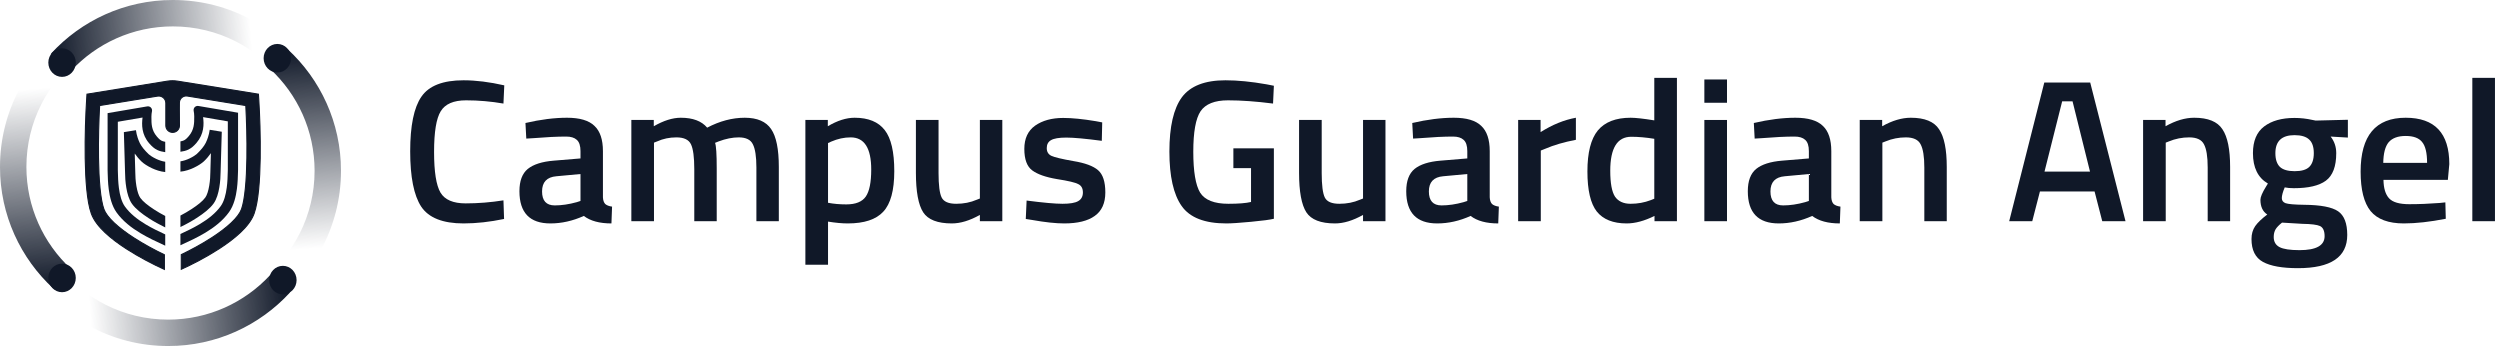<svg width="289" height="40" viewBox="0 0 289 40" fill="none" xmlns="http://www.w3.org/2000/svg">
<path fill-rule="evenodd" clip-rule="evenodd" d="M32.727 9.333C29.792 5.514 25.177 3.052 19.987 3.052C15.341 3.052 11.155 5.025 8.223 8.18L5.908 6.187C9.402 2.384 14.416 0 19.987 0C26.558 0 32.355 3.316 35.794 8.366L32.727 9.333Z" fill="url(#paint0_linear_2882_1590)"/>
<path fill-rule="evenodd" clip-rule="evenodd" d="M30.084 32.488C33.904 29.552 36.366 24.937 36.366 19.747C36.366 15.1 34.392 10.915 31.238 7.982L33.23 5.668C37.034 9.161 39.418 14.176 39.418 19.747C39.418 26.318 36.102 32.115 31.051 35.555L30.084 32.488Z" fill="url(#paint1_linear_2882_1590)"/>
<path fill-rule="evenodd" clip-rule="evenodd" d="M6.703 30.668C9.639 34.487 14.253 36.948 19.442 36.948C24.088 36.948 28.273 34.975 31.205 31.823L33.52 33.815C30.026 37.617 25.013 40 19.442 40C12.872 40 7.076 36.684 3.636 31.635L6.703 30.668Z" fill="url(#paint2_linear_2882_1590)"/>
<path fill-rule="evenodd" clip-rule="evenodd" d="M9.334 6.555C5.514 9.491 3.052 14.106 3.052 19.296C3.052 23.943 5.026 28.128 8.18 31.061L6.187 33.375C2.384 29.882 -3.71899e-07 24.867 -6.15434e-07 19.296C-9.02672e-07 12.725 3.316 6.928 8.367 3.488L9.334 6.555Z" fill="url(#paint3_linear_2882_1590)"/>
<ellipse cx="32.062" cy="6.731" rx="1.587" ry="1.651" fill="#101828"/>
<ellipse cx="7.173" cy="7.237" rx="1.587" ry="1.651" fill="#101828"/>
<ellipse cx="7.173" cy="32.129" rx="1.587" ry="1.651" fill="#101828"/>
<ellipse cx="32.699" cy="32.381" rx="1.587" ry="1.651" fill="#101828"/>
<path d="M20.957 31.128V29.436C22.037 28.918 23.309 28.238 24.483 27.478C25.334 26.927 26.116 26.346 26.731 25.765C27.357 25.174 27.756 24.634 27.921 24.177C28.112 23.648 28.262 22.813 28.366 21.756C28.469 20.714 28.522 19.509 28.541 18.268C28.575 16.102 28.503 13.86 28.416 12.251L28.413 12.2L28.363 12.192L21.661 11.101C21.18 11.022 20.742 11.39 20.738 11.876L20.733 12.57L20.733 12.571L20.745 14.517C20.748 14.951 20.395 15.305 19.958 15.305C19.523 15.305 19.171 14.954 19.171 14.522L19.171 11.92C19.171 11.413 18.714 11.028 18.213 11.11L11.567 12.192L11.516 12.2L11.514 12.251C11.426 13.86 11.355 16.102 11.388 18.268C11.407 19.509 11.461 20.714 11.563 21.756C11.667 22.813 11.817 23.648 12.008 24.177C12.174 24.634 12.573 25.174 13.198 25.765C13.814 26.346 14.595 26.927 15.446 27.478C16.631 28.245 17.916 28.93 19.003 29.451V31.142C17.748 30.573 16.108 29.733 14.607 28.762C13.71 28.181 12.845 27.543 12.139 26.875C11.443 26.218 10.845 25.481 10.56 24.695C10.302 23.98 10.138 22.989 10.031 21.905C9.923 20.806 9.869 19.556 9.849 18.292C9.81 15.763 9.911 13.141 10.016 11.495L10.055 10.887L19.343 9.383C19.738 9.319 20.142 9.319 20.538 9.383L29.874 10.887L29.913 11.495C30.018 13.141 30.119 15.763 30.08 18.292C30.061 19.556 30.006 20.806 29.898 21.905C29.791 22.989 29.628 23.98 29.369 24.695C29.085 25.481 28.487 26.218 27.791 26.875C27.084 27.543 26.22 28.181 25.323 28.762C23.834 29.725 22.208 30.56 20.957 31.128Z" fill="#101828" stroke="#101828" stroke-width="0.127"/>
<path fill-rule="evenodd" clip-rule="evenodd" d="M17.568 12.865C17.633 12.527 17.355 12.241 17.016 12.299L12.438 13.078V19.657L12.438 19.667C12.441 19.745 12.443 19.837 12.445 19.939L12.445 19.939L12.445 19.939L12.445 19.939C12.457 20.42 12.474 21.137 12.57 21.879C12.685 22.766 12.923 23.792 13.474 24.559C14.198 25.568 15.207 26.339 16.229 26.951C17.152 27.505 18.119 27.949 18.933 28.323L19.1 28.399V27.097C18.37 26.76 17.587 26.386 16.837 25.936C15.885 25.365 15.028 24.694 14.436 23.869C14.061 23.347 13.852 22.563 13.744 21.727C13.656 21.054 13.641 20.413 13.629 19.93C13.626 19.824 13.624 19.726 13.621 19.637V14.076L16.479 13.586C16.372 14.411 16.362 15.535 17.238 16.557C17.534 16.903 17.816 17.165 18.182 17.34C18.464 17.475 18.765 17.543 19.1 17.591V16.392C18.917 16.359 18.795 16.322 18.693 16.273C18.541 16.2 18.387 16.079 18.137 15.787C17.502 15.046 17.503 14.284 17.505 13.581L17.505 13.471C17.505 13.248 17.533 13.052 17.568 12.865ZM19.1 18.698C18.75 18.648 18.387 18.524 18.055 18.368C17.617 18.162 17.3 17.933 17.2 17.838C16.734 17.394 16.386 16.982 16.17 16.557C16.062 16.346 15.96 16.059 15.912 15.914C15.804 15.584 15.777 15.422 15.718 15.069L15.715 15.049L14.319 15.275L14.456 19.929C14.456 20.386 14.492 21.048 14.602 21.705C14.709 22.343 14.901 23.069 15.265 23.574C15.697 24.171 16.407 24.712 17.159 25.204C17.776 25.608 18.453 25.979 19.1 26.289V24.966C18.658 24.736 18.216 24.482 17.807 24.214C17.093 23.747 16.528 23.301 16.225 22.881C16.028 22.609 15.871 22.113 15.769 21.509C15.672 20.926 15.639 20.327 15.639 19.92V19.911L15.576 17.75C15.796 18.066 16.064 18.39 16.384 18.695C16.603 18.903 17.037 19.197 17.551 19.439C17.988 19.644 18.531 19.835 19.1 19.889V18.698Z" fill="#101828"/>
<path fill-rule="evenodd" clip-rule="evenodd" d="M22.389 12.818C22.325 12.48 22.602 12.194 22.941 12.252L27.52 13.031V19.61L27.519 19.62C27.517 19.699 27.514 19.79 27.512 19.892L27.512 19.892L27.512 19.892L27.512 19.892C27.5 20.373 27.483 21.09 27.387 21.832C27.272 22.719 27.034 23.745 26.483 24.512C25.759 25.522 24.75 26.292 23.729 26.905C22.805 27.458 21.838 27.902 21.024 28.276L20.857 28.353V27.05C21.587 26.713 22.37 26.339 23.12 25.89C24.072 25.318 24.929 24.647 25.521 23.822C25.896 23.3 26.105 22.516 26.213 21.68C26.301 21.007 26.316 20.366 26.328 19.883C26.331 19.777 26.333 19.68 26.336 19.59V14.029L23.478 13.539C23.585 14.365 23.595 15.488 22.719 16.511C22.423 16.856 22.141 17.118 21.775 17.293C21.493 17.428 21.192 17.497 20.857 17.544V16.345C21.04 16.312 21.162 16.275 21.264 16.226C21.416 16.153 21.57 16.032 21.82 15.74C22.456 14.999 22.454 14.238 22.452 13.534L22.452 13.425C22.452 13.201 22.424 13.005 22.389 12.818ZM20.857 18.651C21.207 18.601 21.57 18.477 21.902 18.321C22.34 18.115 22.657 17.886 22.757 17.791C23.223 17.347 23.571 16.935 23.787 16.511C23.895 16.299 23.997 16.012 24.045 15.867C24.153 15.537 24.18 15.376 24.239 15.022L24.242 15.002L25.638 15.229L25.502 19.882C25.501 20.34 25.465 21.001 25.355 21.658C25.248 22.296 25.056 23.022 24.692 23.527C24.26 24.124 23.55 24.665 22.798 25.157C22.181 25.561 21.504 25.933 20.857 26.242V24.919C21.299 24.689 21.741 24.435 22.15 24.167C22.864 23.7 23.429 23.254 23.732 22.834C23.929 22.562 24.086 22.067 24.188 21.462C24.285 20.879 24.318 20.28 24.318 19.873V19.864L24.381 17.703C24.161 18.02 23.893 18.343 23.573 18.648C23.354 18.856 22.92 19.15 22.406 19.392C21.969 19.598 21.426 19.788 20.857 19.843V18.651Z" fill="#101828"/>
<path d="M53.589 25.828C51.188 25.828 49.555 25.18 48.691 23.885C47.842 22.59 47.418 20.46 47.418 17.496C47.418 14.531 47.85 12.425 48.715 11.177C49.579 9.913 51.204 9.281 53.589 9.281C55.013 9.281 56.582 9.476 58.295 9.866L58.199 11.972C56.758 11.723 55.318 11.598 53.877 11.598C52.436 11.598 51.46 12.019 50.947 12.862C50.435 13.689 50.179 15.257 50.179 17.566C50.179 19.86 50.427 21.428 50.923 22.27C51.42 23.097 52.388 23.511 53.829 23.511C55.27 23.511 56.726 23.394 58.199 23.16L58.271 25.313C56.622 25.656 55.061 25.828 53.589 25.828Z" fill="#101828"/>
<path d="M69.699 17.472V22.808C69.715 23.152 69.803 23.409 69.963 23.581C70.139 23.737 70.403 23.838 70.755 23.885L70.683 25.828C69.306 25.828 68.242 25.539 67.49 24.962C66.209 25.539 64.92 25.828 63.624 25.828C61.239 25.828 60.046 24.587 60.046 22.106C60.046 20.921 60.366 20.062 61.007 19.532C61.663 19.001 62.663 18.682 64.008 18.572L67.105 18.315V17.472C67.105 16.848 66.961 16.411 66.673 16.162C66.401 15.912 65.993 15.787 65.449 15.787C64.424 15.787 63.144 15.85 61.607 15.975L60.839 16.021L60.743 14.219C62.487 13.813 64.088 13.611 65.545 13.611C67.017 13.611 68.074 13.923 68.714 14.547C69.37 15.155 69.699 16.131 69.699 17.472ZM64.32 20.375C63.216 20.468 62.663 21.053 62.663 22.13C62.663 23.206 63.152 23.745 64.128 23.745C64.928 23.745 65.777 23.62 66.673 23.37L67.105 23.23V20.117L64.32 20.375Z" fill="#101828"/>
<path d="M75.601 25.57H72.984V13.868H75.577V14.594C76.714 13.938 77.754 13.611 78.699 13.611C80.091 13.611 81.108 13.993 81.748 14.757C83.205 13.993 84.653 13.611 86.094 13.611C87.535 13.611 88.551 14.047 89.143 14.921C89.736 15.779 90.032 17.238 90.032 19.298V25.57H87.439V19.368C87.439 18.104 87.302 17.207 87.03 16.677C86.774 16.146 86.23 15.881 85.398 15.881C84.677 15.881 83.901 16.037 83.069 16.349L82.66 16.513C82.788 16.825 82.853 17.823 82.853 19.509V25.57H80.259V19.555C80.259 18.167 80.131 17.207 79.875 16.677C79.619 16.146 79.059 15.881 78.194 15.881C77.394 15.881 76.65 16.037 75.961 16.349L75.601 16.489V25.57Z" fill="#101828"/>
<path d="M93.102 30.602V13.868H95.696V14.594C96.8 13.938 97.832 13.611 98.793 13.611C100.378 13.611 101.538 14.086 102.274 15.038C103.011 15.975 103.379 17.558 103.379 19.789C103.379 22.005 102.955 23.565 102.106 24.47C101.274 25.375 99.905 25.828 98.001 25.828C97.344 25.828 96.584 25.757 95.72 25.617V30.602H93.102ZM98.337 15.881C97.584 15.881 96.832 16.045 96.08 16.372L95.72 16.536V23.44C96.36 23.565 97.064 23.628 97.832 23.628C98.921 23.628 99.673 23.323 100.09 22.715C100.506 22.106 100.714 21.069 100.714 19.602C100.714 17.121 99.921 15.881 98.337 15.881Z" fill="#101828"/>
<path d="M113.274 13.868H115.867V25.57H113.274V24.845C112.105 25.5 111.025 25.828 110.033 25.828C108.384 25.828 107.279 25.399 106.719 24.54C106.159 23.667 105.879 22.145 105.879 19.977V13.868H108.496V20C108.496 21.404 108.616 22.348 108.856 22.832C109.096 23.316 109.656 23.557 110.537 23.557C111.401 23.557 112.194 23.401 112.914 23.089L113.274 22.949V13.868Z" fill="#101828"/>
<path d="M127.368 16.279C125.479 16.029 124.11 15.904 123.262 15.904C122.413 15.904 121.821 16.006 121.485 16.209C121.165 16.396 121.005 16.7 121.005 17.121C121.005 17.543 121.181 17.839 121.533 18.011C121.901 18.182 122.749 18.385 124.078 18.619C125.423 18.838 126.375 19.189 126.935 19.672C127.496 20.156 127.776 21.014 127.776 22.247C127.776 23.479 127.368 24.384 126.551 24.962C125.751 25.539 124.574 25.828 123.022 25.828C122.045 25.828 120.813 25.695 119.324 25.43L118.58 25.313L118.676 23.183C120.596 23.433 121.981 23.557 122.829 23.557C123.678 23.557 124.278 23.456 124.63 23.253C124.998 23.05 125.183 22.715 125.183 22.247C125.183 21.779 125.006 21.459 124.654 21.287C124.318 21.1 123.494 20.905 122.181 20.702C120.885 20.484 119.932 20.148 119.324 19.696C118.716 19.243 118.412 18.416 118.412 17.215C118.412 16.014 118.828 15.116 119.66 14.523C120.508 13.931 121.589 13.634 122.902 13.634C123.926 13.634 125.183 13.759 126.671 14.008L127.416 14.149L127.368 16.279Z" fill="#101828"/>
<path d="M142.578 19.438V17.145H147.26V25.289C146.828 25.399 145.947 25.516 144.619 25.64C143.306 25.765 142.354 25.828 141.761 25.828C139.264 25.828 137.543 25.157 136.599 23.815C135.655 22.473 135.182 20.375 135.182 17.519C135.182 14.648 135.663 12.557 136.623 11.247C137.599 9.936 139.28 9.281 141.665 9.281C143.074 9.281 144.659 9.437 146.419 9.749L147.26 9.913L147.164 11.972C145.227 11.723 143.49 11.598 141.953 11.598C140.417 11.598 139.36 12.019 138.784 12.862C138.224 13.704 137.944 15.264 137.944 17.543C137.944 19.821 138.208 21.396 138.736 22.27C139.28 23.128 140.369 23.557 142.001 23.557C143.17 23.557 144.042 23.487 144.619 23.347V19.438H142.578Z" fill="#101828"/>
<path d="M157.567 13.868H160.16V25.57H157.567V24.845C156.399 25.5 155.318 25.828 154.326 25.828C152.677 25.828 151.572 25.399 151.012 24.54C150.452 23.667 150.172 22.145 150.172 19.977V13.868H152.789V20C152.789 21.404 152.909 22.348 153.149 22.832C153.389 23.316 153.95 23.557 154.83 23.557C155.694 23.557 156.487 23.401 157.207 23.089L157.567 22.949V13.868Z" fill="#101828"/>
<path d="M172.213 17.472V22.808C172.229 23.152 172.317 23.409 172.477 23.581C172.653 23.737 172.917 23.838 173.269 23.885L173.197 25.828C171.821 25.828 170.756 25.539 170.004 24.962C168.723 25.539 167.435 25.828 166.138 25.828C163.753 25.828 162.561 24.587 162.561 22.106C162.561 20.921 162.881 20.062 163.521 19.532C164.177 19.001 165.178 18.682 166.522 18.572L169.62 18.315V17.472C169.62 16.848 169.476 16.411 169.188 16.162C168.915 15.912 168.507 15.787 167.963 15.787C166.939 15.787 165.658 15.85 164.121 15.975L163.353 16.021L163.257 14.219C165.002 13.813 166.602 13.611 168.059 13.611C169.532 13.611 170.588 13.923 171.228 14.547C171.885 15.155 172.213 16.131 172.213 17.472ZM166.835 20.375C165.73 20.468 165.178 21.053 165.178 22.13C165.178 23.206 165.666 23.745 166.642 23.745C167.443 23.745 168.291 23.62 169.188 23.37L169.62 23.23V20.117L166.835 20.375Z" fill="#101828"/>
<path d="M175.498 25.57V13.868H178.092V15.272C179.452 14.414 180.813 13.86 182.173 13.611V16.162C180.797 16.427 179.62 16.77 178.644 17.192L178.116 17.402V25.57H175.498Z" fill="#101828"/>
<path d="M193.853 9V25.57H191.26V24.962C190.092 25.539 189.019 25.828 188.043 25.828C186.474 25.828 185.321 25.367 184.585 24.447C183.865 23.526 183.505 21.982 183.505 19.813C183.505 17.644 183.905 16.068 184.705 15.085C185.522 14.102 186.786 13.611 188.499 13.611C189.075 13.611 189.988 13.712 191.236 13.915V9H193.853ZM190.828 23.136L191.236 22.972V16.045C190.276 15.889 189.387 15.811 188.571 15.811C186.954 15.811 186.146 17.121 186.146 19.743C186.146 21.178 186.33 22.177 186.698 22.738C187.082 23.284 187.683 23.557 188.499 23.557C189.315 23.557 190.092 23.417 190.828 23.136Z" fill="#101828"/>
<path d="M197.024 25.57V13.868H199.641V25.57H197.024ZM197.024 11.879V9.187H199.641V11.879H197.024Z" fill="#101828"/>
<path d="M211.699 17.472V22.808C211.715 23.152 211.803 23.409 211.963 23.581C212.139 23.737 212.404 23.838 212.756 23.885L212.684 25.828C211.307 25.828 210.243 25.539 209.49 24.962C208.21 25.539 206.921 25.828 205.624 25.828C203.239 25.828 202.047 24.587 202.047 22.106C202.047 20.921 202.367 20.062 203.007 19.532C203.664 19.001 204.664 18.682 206.009 18.572L209.106 18.315V17.472C209.106 16.848 208.962 16.411 208.674 16.162C208.402 15.912 207.994 15.787 207.449 15.787C206.425 15.787 205.144 15.85 203.608 15.975L202.839 16.021L202.743 14.219C204.488 13.813 206.089 13.611 207.545 13.611C209.018 13.611 210.074 13.923 210.715 14.547C211.371 15.155 211.699 16.131 211.699 17.472ZM206.321 20.375C205.216 20.468 204.664 21.053 204.664 22.13C204.664 23.206 205.152 23.745 206.129 23.745C206.929 23.745 207.777 23.62 208.674 23.37L209.106 23.23V20.117L206.321 20.375Z" fill="#101828"/>
<path d="M217.602 25.57H214.985V13.868H217.578V14.594C218.746 13.938 219.851 13.611 220.891 13.611C222.492 13.611 223.581 14.055 224.157 14.945C224.749 15.818 225.045 17.27 225.045 19.298V25.57H222.452V19.368C222.452 18.104 222.308 17.207 222.02 16.677C221.748 16.146 221.179 15.881 220.315 15.881C219.499 15.881 218.714 16.037 217.962 16.349L217.602 16.489V25.57Z" fill="#101828"/>
<path d="M232.263 25.57L236.321 9.538H241.628L245.709 25.57H243.02L242.132 22.13H235.817L234.929 25.57H232.263ZM238.386 11.715L236.345 19.836H241.604L239.587 11.715H238.386Z" fill="#101828"/>
<path d="M250.359 25.57H247.741V13.868H250.335V14.594C251.503 13.938 252.608 13.611 253.648 13.611C255.249 13.611 256.337 14.055 256.914 14.945C257.506 15.818 257.802 17.27 257.802 19.298V25.57H255.209V19.368C255.209 18.104 255.065 17.207 254.777 16.677C254.504 16.146 253.936 15.881 253.072 15.881C252.255 15.881 251.471 16.037 250.719 16.349L250.359 16.489V25.57Z" fill="#101828"/>
<path d="M271.342 27.162C271.342 29.721 269.445 31 265.651 31C263.826 31 262.474 30.758 261.593 30.274C260.713 29.791 260.273 28.909 260.273 27.63C260.273 27.052 260.417 26.553 260.705 26.132C260.993 25.726 261.457 25.282 262.097 24.798C261.569 24.455 261.305 23.885 261.305 23.089C261.305 22.777 261.521 22.27 261.953 21.568L262.169 21.217C261.017 20.546 260.441 19.376 260.441 17.706C260.441 16.302 260.873 15.272 261.737 14.617C262.602 13.962 263.77 13.634 265.243 13.634C265.947 13.634 266.643 13.712 267.332 13.868L267.692 13.938L271.414 13.845V15.904L269.421 15.787C269.853 16.333 270.069 16.973 270.069 17.706C270.069 19.235 269.669 20.297 268.868 20.889C268.084 21.467 266.852 21.755 265.171 21.755C264.755 21.755 264.402 21.724 264.114 21.662C263.89 22.192 263.778 22.606 263.778 22.902C263.778 23.183 263.922 23.378 264.21 23.487C264.514 23.596 265.235 23.659 266.371 23.674C268.276 23.69 269.581 23.94 270.285 24.423C270.989 24.907 271.342 25.82 271.342 27.162ZM262.842 27.396C262.842 27.942 263.066 28.332 263.514 28.566C263.962 28.8 264.731 28.917 265.819 28.917C267.756 28.917 268.724 28.379 268.724 27.302C268.724 26.694 268.548 26.303 268.196 26.132C267.86 25.976 267.18 25.89 266.155 25.875L263.802 25.734C263.45 26.015 263.202 26.272 263.058 26.506C262.914 26.756 262.842 27.052 262.842 27.396ZM263.034 17.706C263.034 18.424 263.21 18.955 263.562 19.298C263.914 19.625 264.482 19.789 265.267 19.789C266.051 19.789 266.611 19.625 266.948 19.298C267.3 18.955 267.476 18.424 267.476 17.706C267.476 16.989 267.3 16.466 266.948 16.138C266.595 15.795 266.027 15.623 265.243 15.623C263.77 15.623 263.034 16.318 263.034 17.706Z" fill="#101828"/>
<path d="M282.012 23.464L282.684 23.394L282.732 25.289C280.907 25.648 279.29 25.828 277.882 25.828C276.105 25.828 274.824 25.352 274.04 24.4C273.272 23.448 272.888 21.927 272.888 19.836C272.888 15.686 274.624 13.611 278.098 13.611C281.459 13.611 283.14 15.397 283.14 18.97L282.972 20.796H275.529C275.545 21.763 275.761 22.473 276.177 22.925C276.593 23.378 277.37 23.604 278.506 23.604C279.643 23.604 280.811 23.557 282.012 23.464ZM280.571 18.83C280.571 17.675 280.379 16.872 279.995 16.419C279.627 15.951 278.994 15.717 278.098 15.717C277.202 15.717 276.545 15.959 276.129 16.443C275.729 16.926 275.521 17.722 275.505 18.83H280.571Z" fill="#101828"/>
<path d="M285.801 25.57V9H288.418V25.57H285.801Z" fill="#101828"/>
<defs>
<linearGradient id="paint0_linear_2882_1590" x1="5.889" y1="5.159" x2="32.196" y2="3.125" gradientUnits="userSpaceOnUse">
<stop stop-color="#101828"/>
<stop offset="0.878" stop-color="#101828" stop-opacity="0"/>
</linearGradient>
<linearGradient id="paint1_linear_2882_1590" x1="34.258" y1="5.648" x2="36.293" y2="31.956" gradientUnits="userSpaceOnUse">
<stop stop-color="#101828"/>
<stop offset="0.878" stop-color="#101828" stop-opacity="0"/>
</linearGradient>
<linearGradient id="paint2_linear_2882_1590" x1="33.539" y1="34.841" x2="7.234" y2="36.876" gradientUnits="userSpaceOnUse">
<stop stop-color="#101828"/>
<stop offset="0.878" stop-color="#101828" stop-opacity="0"/>
</linearGradient>
<linearGradient id="paint3_linear_2882_1590" x1="5.16" y1="33.395" x2="3.125" y2="7.087" gradientUnits="userSpaceOnUse">
<stop stop-color="#101828"/>
<stop offset="0.878" stop-color="#101828" stop-opacity="0"/>
</linearGradient>
</defs>
</svg>
